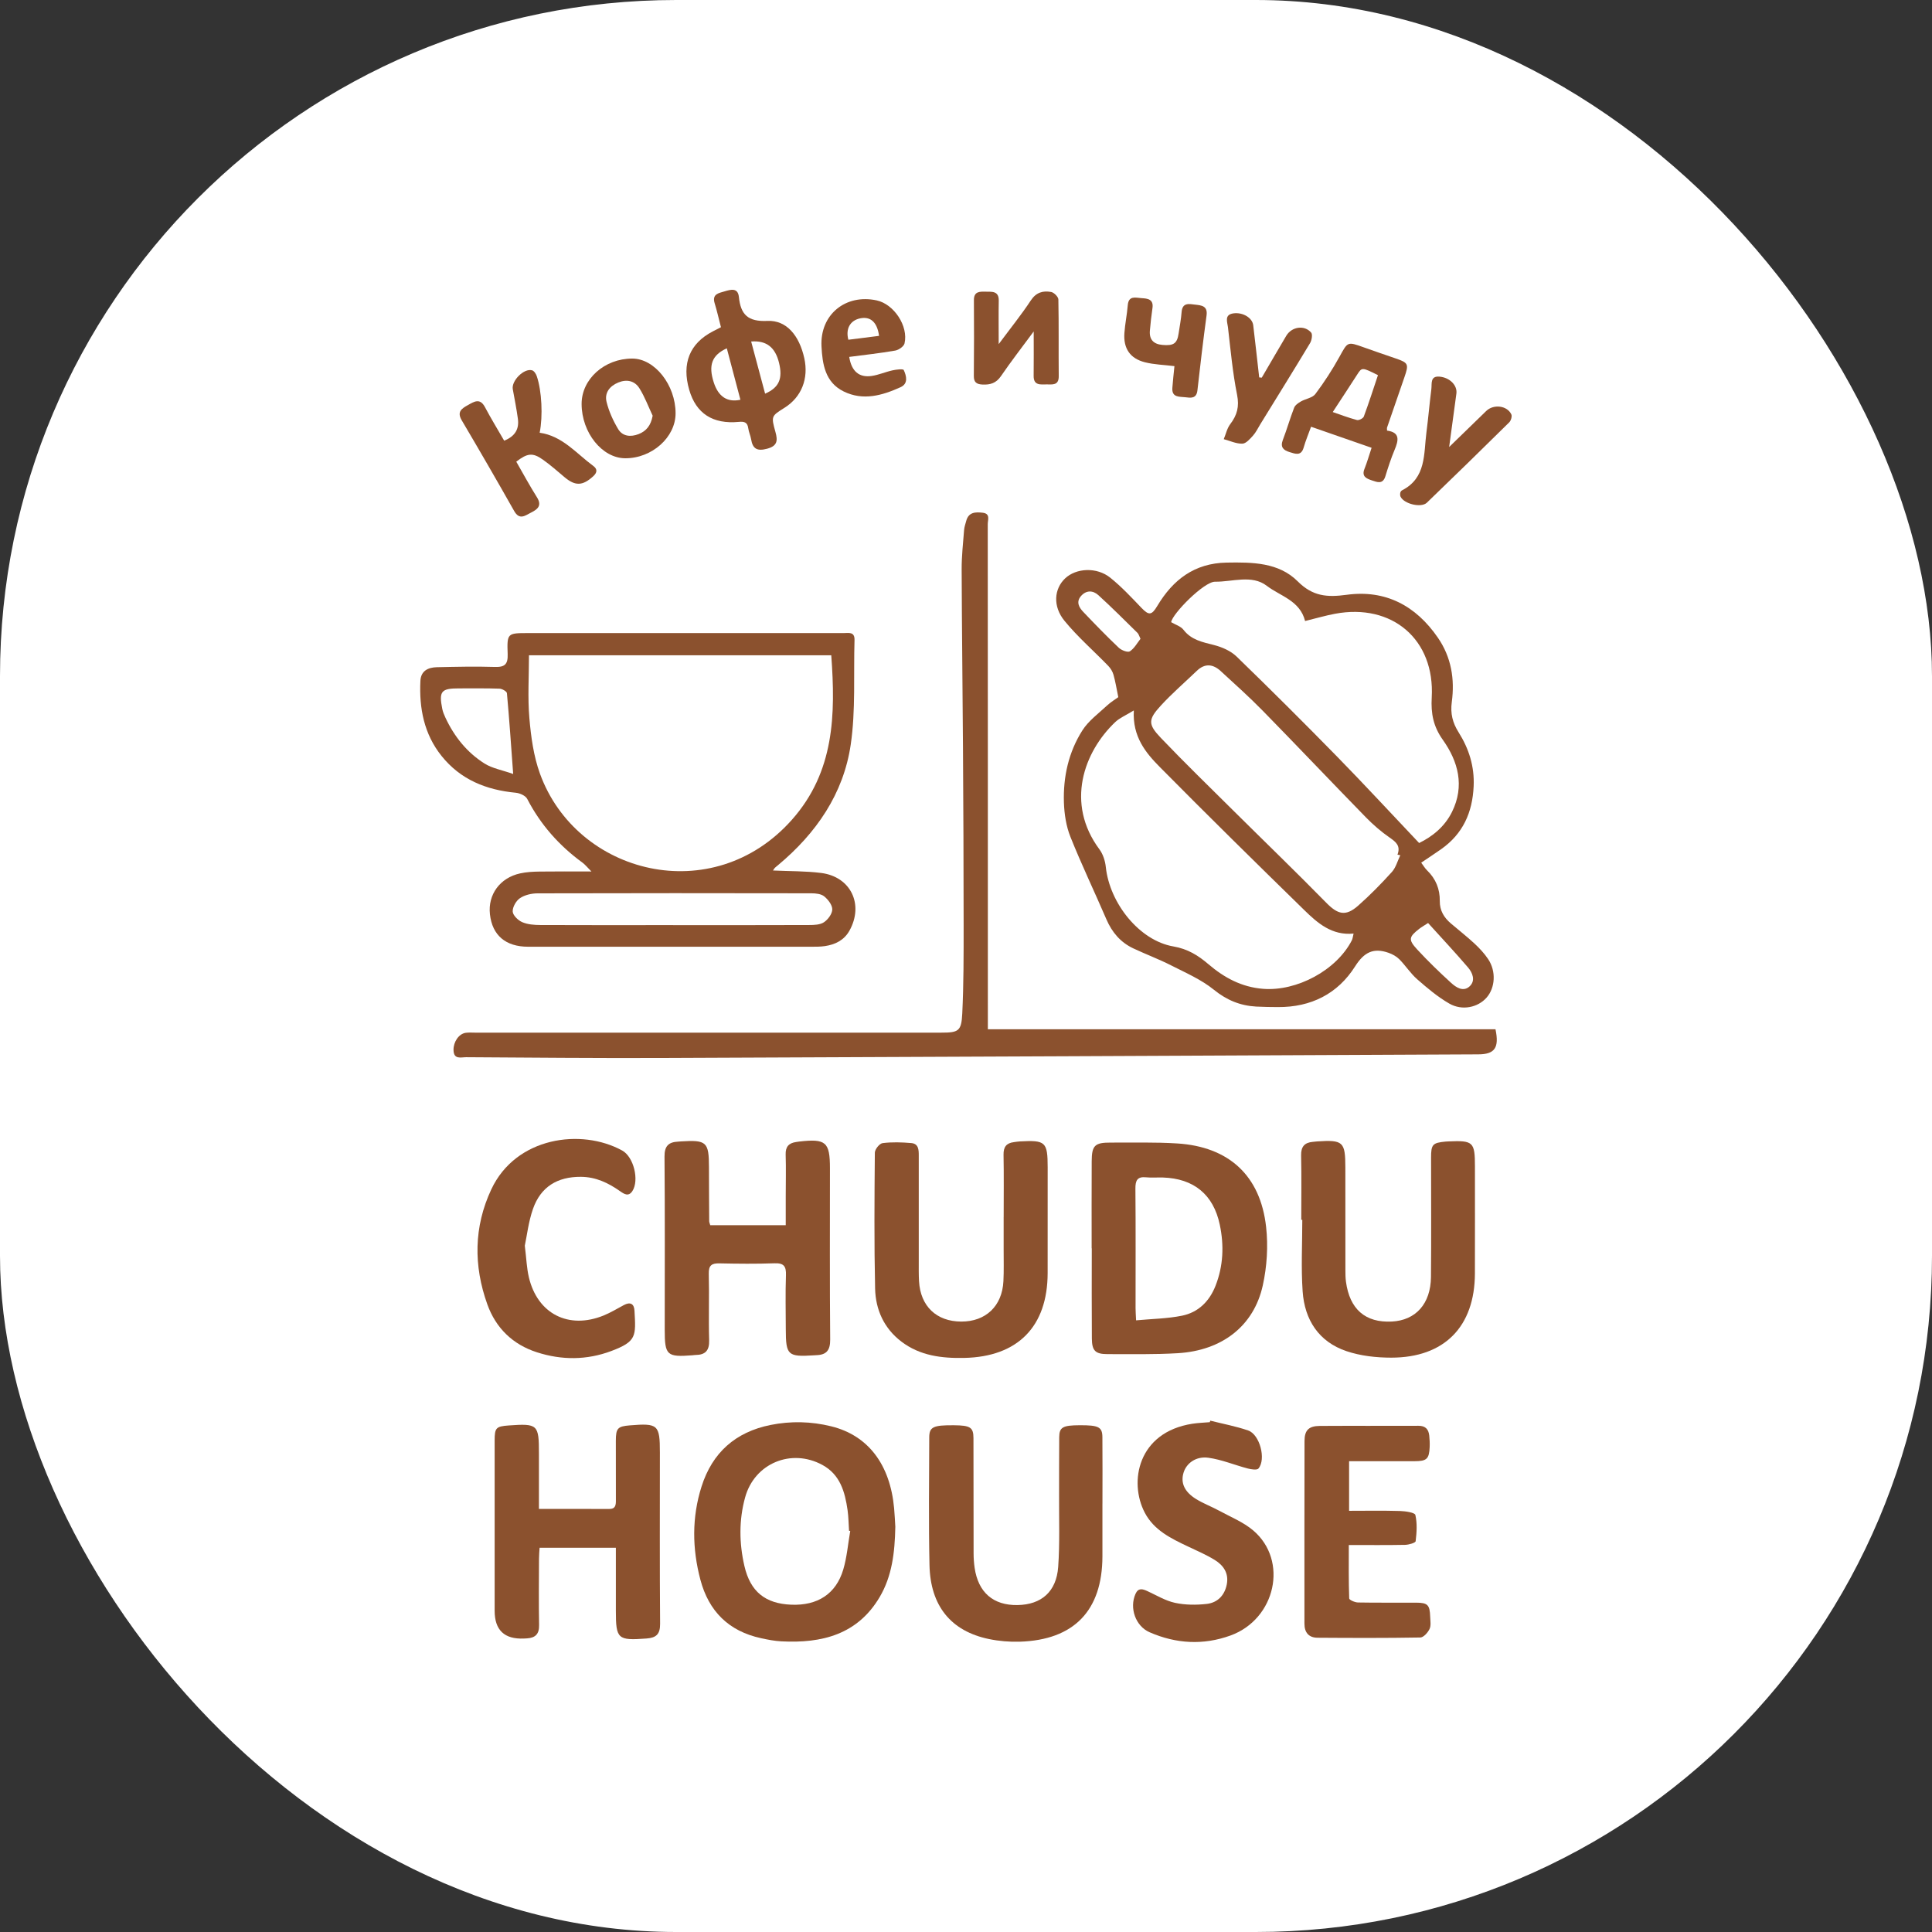 <svg xmlns="http://www.w3.org/2000/svg" version="1.1" xmlns:xlink="http://www.w3.org/1999/xlink" width="1000" height="1000"><rect width="100%" height="100%" fill="#333333" stroke="none"/><g clip-path="url(#SvgjsClipPath1011)"><rect width="1000" height="1000" fill="#ffffff"></rect><g transform="matrix(1.367,0,0,1.367,150,150)"><svg xmlns="http://www.w3.org/2000/svg" version="1.1" xmlns:xlink="http://www.w3.org/1999/xlink" width="512" height="512"><svg id="_Слой_1" data-name="Слой 1" xmlns="http://www.w3.org/2000/svg" viewBox="0 0 512 512">
  <defs>
    <style>
      .cls-1 {
        fill: #8b512e;
        stroke-width: 0px;
      }
    </style>
  <clipPath id="SvgjsClipPath1011"><rect width="1000" height="1000" x="0" y="0" rx="350" ry="350"></rect></clipPath></defs>
  <path class="cls-1" d="M428.4,216.92c.83,1.11,1.42,2.14,2.24,2.93,3.28,3.18,4.85,7.06,4.79,11.57-.05,3.59,1.57,6.26,4.18,8.49,2.99,2.55,6.09,4.97,8.96,7.63,1.9,1.77,3.72,3.72,5.16,5.87,3.1,4.62,2.7,10.9-.62,14.64-3.27,3.67-9.2,5.02-14.07,2.22-4.37-2.51-8.32-5.85-12.14-9.19-2.54-2.22-4.41-5.18-6.79-7.59-1.09-1.1-2.62-1.94-4.11-2.46-5.66-1.98-9.22-.25-12.63,5.14-6.59,10.42-16.72,15.49-29.2,15.42-2.75-.02-5.5-.04-8.25-.19-6.04-.34-11.13-2.41-16.02-6.37-4.78-3.87-10.67-6.42-16.24-9.25-4.66-2.37-9.58-4.2-14.31-6.43-4.82-2.28-8.03-6.07-10.15-10.98-4.49-10.43-9.41-20.69-13.63-31.24-1.61-4.03-2.31-8.61-2.46-12.98-.32-9.72,1.76-19.12,7.01-27.35,2.3-3.61,6.04-6.33,9.25-9.33,1.49-1.39,3.28-2.46,4.33-3.23-.69-3.34-1.1-5.97-1.83-8.51-.34-1.21-1.1-2.43-1.98-3.34-5.51-5.7-11.56-10.94-16.56-17.05-4.54-5.54-3.91-12.15.24-16.07,4.17-3.94,11.96-4.37,17.08-.27,4.26,3.42,8.03,7.47,11.82,11.43,2.83,2.96,3.89,2.8,5.99-.72,5.92-9.91,14.06-16.21,26.25-16.42,9.76-.17,19.76-.08,26.93,7.11,5.69,5.7,11.17,6.08,18.47,5.09,14.7-2.01,26.21,4.04,34.6,16.24,5.12,7.44,6.42,15.75,5.26,24.38-.58,4.36.31,7.82,2.57,11.42,3.91,6.2,6.05,12.9,5.71,20.44-.45,9.94-4.05,18.01-12.28,23.81-2.43,1.72-4.93,3.34-7.59,5.14ZM319.6,159.26c-3.01,1.85-5.35,2.8-7.06,4.42-11.88,11.29-18.94,30.72-6,48.16,1.37,1.84,2.19,4.39,2.43,6.71,1.46,13.76,12.75,27.88,25.59,30.08,5.46.94,9.4,3.42,13.26,6.72,6,5.13,12.59,8.69,20.71,9.33,12.74,1,27.75-6.99,33.59-18.35.33-.64.38-1.43.67-2.57-8.22.8-13.63-3.97-18.68-8.9-18.34-17.91-36.61-35.89-54.64-54.11-5.41-5.47-10.45-11.54-9.89-21.49ZM384.43,125.42c-1.95-7.79-9.38-9.41-14.51-13.34-5.66-4.33-13.02-1.46-19.58-1.55-4.17-.06-16.21,12.16-16.62,15.32,1.63.97,3.64,1.55,4.66,2.88,3.01,3.9,7.24,4.67,11.61,5.79,3.03.78,6.3,2.21,8.5,4.34,12.87,12.47,25.57,25.13,38.11,37.94,10.41,10.64,20.5,21.58,31.01,32.67,5.06-2.47,9.69-6.19,12.45-11.79,4.85-9.82,2.36-19.07-3.51-27.33-3.58-5.05-4.51-9.93-4.17-15.98,1.24-21.95-14.96-35.77-36.63-31.7-3.59.67-7.11,1.71-11.31,2.74ZM420.47,214.09c-.35-.07-.71-.14-1.06-.21,1.26-3.33-.56-4.8-2.94-6.45-3.21-2.23-6.22-4.82-8.96-7.62-13.08-13.4-25.96-26.99-39.06-40.37-5.12-5.23-10.59-10.13-15.98-15.08-2.89-2.66-5.98-3.02-9.02-.1-4.53,4.34-9.29,8.46-13.54,13.06-4.95,5.37-5.05,7.16-.08,12.36,8.95,9.37,18.25,18.4,27.45,27.53,11.71,11.62,23.58,23.07,35.13,34.84,4.4,4.49,7.37,5.33,12.13,1.12,4.5-3.97,8.73-8.29,12.76-12.75,1.52-1.69,2.14-4.19,3.18-6.32ZM430.98,239.77c-1.6,1.04-2.51,1.55-3.32,2.18-3.95,3.08-4.22,4.1-.8,7.81,4.07,4.41,8.4,8.6,12.84,12.65,1.91,1.74,4.61,3.55,7.02,1.33,2.33-2.15,1.14-5.11-.58-7.13-4.9-5.74-10.07-11.24-15.14-16.85ZM322.11,132.16c-.54-1.1-.69-1.81-1.13-2.24-4.91-4.81-9.76-9.7-14.84-14.31-2.04-1.85-4.62-1.94-6.61.4-1.87,2.21-.69,4.27.89,5.93,4.4,4.63,8.85,9.22,13.48,13.61,1,.95,3.38,1.86,4.18,1.34,1.7-1.12,2.79-3.18,4.02-4.73Z"></path>
  <path class="cls-1" d="M182.93,219.87c6.35.3,12.37.19,18.28.94,11.21,1.43,16.22,11.92,10.7,21.84-2.01,3.61-5.37,5.27-9.3,5.85-1.8.27-3.66.24-5.49.24-35.63,0-71.26,0-106.89,0-8.5,0-13.57-4.33-14.45-12.29-.83-7.44,3.77-13.8,11.43-15.48,2.41-.53,4.93-.66,7.41-.69,6.15-.09,12.3-.03,19.58-.03-1.56-1.56-2.38-2.62-3.41-3.37-8.82-6.44-15.85-14.37-20.9-24.12-.64-1.23-2.81-2.19-4.36-2.33-11.16-1.06-20.88-4.96-28.05-13.9-6.67-8.31-8.53-18.09-8.03-28.45.18-3.8,2.91-5.1,6.21-5.18,7.33-.16,14.67-.33,22-.1,3.79.12,4.96-1.06,4.83-4.87-.29-7.94-.09-7.95,7.74-7.95,39.82,0,79.64,0,119.47,0,1.85,0,4.21-.63,4.12,2.61-.39,13.21.47,26.6-1.43,39.58-2.73,18.67-13.08,33.62-27.53,45.68-.4.34-.82.65-1.2,1.01-.18.17-.3.42-.71,1.01ZM90.56,138.39c0,8.13-.52,16,.15,23.77.61,7.09,1.6,14.41,4.01,21.05,13.9,38.25,65.44,51.24,95.4,17.45,16.13-18.19,16.55-39.79,14.9-62.27h-114.47ZM145.14,240.56c17.15,0,34.31.03,51.46-.04,1.92,0,4.18-.07,5.65-1.05,1.53-1.02,3.13-3.18,3.15-4.86.02-1.67-1.58-3.74-3.04-4.93-1.16-.95-3.18-1.17-4.83-1.17-34.57-.06-69.14-.08-103.71.02-2.25,0-4.83.59-6.65,1.81-1.48.99-2.84,3.36-2.77,5.06.06,1.43,2.01,3.34,3.57,4.02,2.07.9,4.56,1.09,6.88,1.1,16.76.08,33.52.04,50.28.03ZM84.58,183.33c-.83-11.33-1.49-20.98-2.37-30.6-.06-.68-1.83-1.68-2.83-1.71-5.1-.18-10.22-.08-15.32-.1-6.72-.02-7.66,1.1-6.33,7.75.23,1.14.69,2.26,1.19,3.32,3.34,7.16,8.16,13.19,14.83,17.39,2.91,1.83,6.58,2.45,10.84,3.95Z"></path>
  <path class="cls-1" d="M264.31,279.99h192.21c1.47,7.03-.28,9.47-6.5,9.5-103.25.47-206.5.97-309.75,1.37-24.5.09-49-.14-73.5-.29-1.97-.01-4.74,1.01-4.78-2.78-.04-2.98,1.97-6.09,4.63-6.46,1.16-.16,2.35-.06,3.53-.06,58.83,0,117.67,0,176.5,0,6.54,0,7.65-.55,7.97-7.23.54-11.1.52-22.24.52-33.37,0-22.54-.11-45.07-.25-67.61-.14-22.4-.42-44.81-.5-67.21-.02-4.96.54-9.93.92-14.88.09-1.16.5-2.29.8-3.43.9-3.4,3.51-3.44,6.25-3.13,2.99.34,1.91,2.72,1.91,4.3.05,60.8.04,121.6.04,182.4,0,2.73,0,5.46,0,8.89Z"></path>
  <path class="cls-1" d="M229.27,468.45c-.19,9.76-1.26,18.62-5.91,26.51-8.41,14.24-21.93,17.58-37.19,16.79-2.6-.13-5.2-.64-7.75-1.2-12.2-2.64-19.79-10.17-22.96-22.15-3.11-11.77-3.26-23.6.44-35.26,4.07-12.84,12.85-20.65,26.11-23.32,7.7-1.55,15.42-1.36,22.99.51,13.98,3.44,22.31,14.45,23.82,31.04.24,2.61.34,5.23.46,7.08ZM212.2,469.97c-.15-.03-.3-.07-.45-.1-.18-2.61-.19-5.25-.56-7.83-.99-6.9-2.81-13.45-9.55-17.1-11.76-6.38-25.66-.62-29.23,12.27-2.38,8.6-2.27,17.39-.27,26.04,2.25,9.72,7.94,14.23,17.73,14.62,9.95.4,16.94-4.07,19.69-13.31,1.4-4.71,1.79-9.71,2.64-14.59Z"></path>
  <path class="cls-1" d="M303.61,362.93c0-10.99-.04-21.98.02-32.98.03-5.98,1.18-7.08,7.2-7.05,8.37.04,16.77-.2,25.11.32,19.59,1.2,31.58,12.15,33.73,31.63.81,7.27.32,15-1.26,22.14-3.39,15.36-15.42,24.65-32.15,25.65-8.87.53-17.79.35-26.68.35-4.56,0-5.85-1.27-5.89-5.9-.09-11.38-.03-22.77-.03-34.15-.02,0-.04,0-.06,0ZM320.45,390.2c6.07-.57,11.84-.63,17.39-1.76,6.14-1.25,10.35-5.42,12.66-11.28,2.97-7.53,3.28-15.34,1.63-23.16-2.41-11.45-9.86-17.51-21.56-17.88-2.09-.07-4.21.15-6.28-.07-3.39-.36-4.14,1.17-4.11,4.31.14,15.06.05,30.12.06,45.18,0,1.27.1,2.54.2,4.68Z"></path>
  <path class="cls-1" d="M159.19,354.17h28.59c0-3.8,0-7.41,0-11.02,0-5.24.14-10.48-.03-15.71-.1-2.98,1.2-4.37,3.96-4.76.39-.06.77-.13,1.16-.17,10.13-1.17,11.65.16,11.65,10.14,0,21.61-.1,43.22.09,64.82.04,4.09-1.43,5.82-5.29,5.92-.26,0-.52.03-.78.05-10,.65-10.72,0-10.74-9.87-.02-6.81-.18-13.63.06-20.43.12-3.35-.75-4.68-4.33-4.54-6.93.25-13.88.18-20.82.03-2.96-.07-4.15.73-4.07,3.95.22,8.38-.11,16.77.14,25.14.12,3.94-1.45,5.56-5.16,5.6-.39,0-.78.08-1.17.11-9.69.75-10.49.02-10.49-9.63,0-21.87.1-43.74-.08-65.61-.03-3.97,1.51-5.47,5.1-5.65.39-.02.78-.06,1.18-.09,9.66-.61,10.54.22,10.55,9.78,0,6.81.05,13.62.09,20.43,0,.38.19.75.4,1.53Z"></path>
  <path class="cls-1" d="M94.34,461.61c9.3,0,17.93-.03,26.56.02,2.54.01,2.58-1.61,2.57-3.42-.02-7.47-.04-14.94-.02-22.4.02-4.76.68-5.46,5.3-5.84,10.68-.88,11.38-.25,11.38,10.27,0,21.62-.09,43.23.08,64.85.03,3.95-1.46,5.31-5.14,5.58-10.9.81-11.61.25-11.61-10.52,0-7.84,0-15.69,0-23.83h-28.88c-.08,1.35-.22,2.73-.22,4.12-.03,8.38-.13,16.77.03,25.15.07,3.37-1.4,4.82-4.53,5.03-.39.03-.78.04-1.18.06q-11.12.51-11.12-10.53c0-21.49,0-42.97,0-64.46,0-4.81.54-5.34,5.35-5.69,10.99-.78,11.43-.37,11.42,10.65,0,6.79,0,13.57,0,20.96Z"></path>
  <path class="cls-1" d="M382.98,352.12c0-8.12.12-16.24-.06-24.36-.07-3.32,1.29-4.87,4.44-5.14.52-.05,1.04-.13,1.56-.16,9.92-.66,10.74.1,10.75,9.88,0,12.97,0,25.93.02,38.9,0,1.44.02,2.89.21,4.31,1.4,10.45,7.35,15.61,17.35,15.11,9.08-.46,14.74-6.72,14.84-16.89.14-15.06.04-30.12.04-45.18,0-4.98.56-5.6,5.44-6.07.39-.04.78-.05,1.18-.07,9.34-.4,9.99.2,9.99,9.53,0,13.49.03,26.98-.01,40.47-.06,20.12-11.54,31.88-31.69,31.88-5.67,0-11.61-.66-16.94-2.46-10.51-3.54-15.86-11.88-16.6-22.64-.62-8.99-.13-18.05-.13-27.09-.13,0-.26,0-.39,0Z"></path>
  <path class="cls-1" d="M270.3,351.06c0-7.86.1-15.71-.05-23.57-.06-2.94,1.09-4.42,3.91-4.76.78-.1,1.55-.24,2.33-.28,9.68-.53,10.46.19,10.47,9.82,0,13.36.01,26.71-.01,40.07-.04,20.22-11.3,31.66-31.54,32.09-8.53.18-16.78-.8-23.83-6.17-6.6-5.02-9.78-12.1-9.96-20.1-.38-17.14-.25-34.3-.1-51.45.01-1.27,1.78-3.47,2.94-3.61,3.57-.45,7.26-.33,10.87-.02,2.77.24,2.83,2.59,2.82,4.79-.02,13.36-.01,26.71,0,40.07,0,2.49-.04,4.98.1,7.46.54,9.47,6.62,15.24,15.98,15.27,9.26.03,15.49-5.84,15.97-15.26.21-4.05.08-8.12.09-12.17,0-4.06,0-8.12,0-12.18Z"></path>
  <path class="cls-1" d="M307.69,459.55c0,6.68.02,13.36,0,20.05-.06,20.5-10.76,31.63-31.29,32.28-3.89.12-7.89-.22-11.7-1.01-14.34-2.98-22.16-12.51-22.49-28.01-.35-16.11-.13-32.23-.09-48.34.01-3.98,1.53-4.65,9.33-4.59,6.21.05,7.4.78,7.41,4.87.04,14.54.01,29.09.05,43.63,0,1.82.13,3.67.39,5.47,1.36,9.34,7.06,14.26,16.23,14.11,9.02-.15,14.73-5.03,15.41-14.45.64-9,.29-18.06.34-27.1.04-7.34-.03-14.67.05-22.01.04-3.8,1.35-4.5,7.75-4.53,7.15-.03,8.56.64,8.6,4.49.08,8.38.02,16.77.02,25.15Z"></path>
  <path class="cls-1" d="M401.09,443.57v18.75c6.53,0,12.9-.12,19.26.07,2.05.06,5.62.58,5.83,1.5.74,3.17.51,6.64.11,9.93-.08.64-2.59,1.36-3.99,1.39-6.92.14-13.84.06-21.32.06,0,7-.09,13.62.15,20.23.02.57,2.15,1.51,3.31,1.53,7.33.14,14.67.03,22.01.07,4.41.02,5.2.84,5.34,5.32.05,1.57.38,3.36-.24,4.65-.65,1.37-2.27,3.2-3.5,3.22-12.97.23-25.94.18-38.91.09-3.3-.02-4.96-1.96-4.96-5.31,0-23.06-.03-46.12.03-69.18.01-4.11,1.62-5.68,5.81-5.71,12.45-.08,24.89.02,37.34-.05,2.68-.01,3.82,1.34,4.08,3.73.15,1.43.22,2.88.16,4.31-.21,4.53-1.1,5.36-5.74,5.37-8.1.02-16.21,0-24.78,0Z"></path>
  <path class="cls-1" d="M348.54,428.19c4.79,1.21,9.67,2.11,14.33,3.71,4.39,1.5,6.87,10.87,3.91,14.4-.56.68-2.74.34-4.05,0-4.99-1.31-9.86-3.37-14.92-4.07-4.7-.65-8.28,2.08-9.37,5.55-1.23,3.9.24,7.34,4.77,10.12,2.77,1.7,5.87,2.85,8.73,4.41,4.35,2.37,9.13,4.29,12.84,7.44,13.41,11.39,8.53,33.58-8.61,39.79-10.3,3.73-20.6,3.14-30.63-1.24-5.31-2.32-7.72-9.18-5.32-14.54,1.08-2.4,2.72-1.85,4.55-1.01,3.44,1.58,6.79,3.64,10.42,4.42,3.85.83,8.03.85,11.97.41,4.09-.46,6.8-3.2,7.62-7.4.82-4.19-1.24-7.2-4.53-9.23-3.21-1.98-6.72-3.49-10.15-5.11-6.43-3.05-12.88-6.14-16.38-12.82-6.08-11.59-2.67-30.43,17.99-33.66,2.19-.34,4.43-.41,6.64-.6.06-.19.12-.38.18-.56Z"></path>
  <path class="cls-1" d="M88.98,361.92c.61,4.96.73,8.53,1.53,11.94,3.26,13.88,15.04,19.89,28.31,14.51,2.65-1.08,5.13-2.59,7.67-3.95,2.43-1.3,3.88-.5,4.02,2.12.53,9.62.89,11.64-8.79,15.28-9.26,3.48-18.73,3.5-28.11.49-9.19-2.94-15.61-9.2-18.82-18.17-5.24-14.62-5.15-29.32,1.51-43.54,9.3-19.84,34.06-23.22,49.57-14.69,4.36,2.4,6.49,11.24,3.86,15.32-1.47,2.28-3.15,1.14-4.68.07-4.47-3.15-9.18-5.4-14.84-5.44-8.85-.06-15.21,3.76-18.14,12.16-1.7,4.86-2.28,10.12-3.09,13.91Z"></path>
  <path class="cls-1" d="M163.25,14.16c-.84-3.23-1.49-6.16-2.37-9.02-1.1-3.56,1.53-3.88,3.75-4.55,2.33-.7,5.04-1.48,5.41,2.12.69,6.69,3.42,9.42,10.8,9.07,7.27-.34,12.08,5.58,13.97,14.13,1.71,7.74-1.08,14.73-7.46,18.74-5.04,3.16-5.14,3.19-3.47,9.17.91,3.25.78,5.31-3.17,6.36-3.7.99-5.44.09-6.04-3.58-.23-1.41-.89-2.75-1.08-4.17-.3-2.24-1.46-2.62-3.54-2.42-9.91.95-16.22-3.18-18.81-12.11-2.9-9.99.14-17.57,8.9-22.14.92-.48,1.85-.95,3.12-1.6ZM165.47,22.16c-5.71,2.59-7.04,6.46-4.93,12.95,1.72,5.31,5.1,7.62,10.08,6.52-1.69-6.4-3.38-12.78-5.15-19.47ZM174.69,19.58c1.81,6.76,3.54,13.22,5.28,19.75,5.31-2.33,6.73-5.7,5.27-11.69-1.42-5.82-4.74-8.53-10.55-8.06Z"></path>
  <path class="cls-1" d="M415.45,53.31c5.05.69,4.37,3.71,2.86,7.31-1.36,3.25-2.45,6.62-3.49,10-.96,3.11-3.06,2.23-5.03,1.57-2.03-.68-4.07-1.43-2.87-4.41.97-2.41,1.68-4.93,2.69-7.96-7.62-2.65-15.07-5.24-22.92-7.97-1.01,2.8-2.06,5.29-2.8,7.87-.96,3.34-3.17,2.39-5.31,1.74-2.29-.69-3.65-1.82-2.58-4.6,1.55-4.02,2.72-8.19,4.28-12.21.38-.98,1.55-1.79,2.54-2.36,1.8-1.04,4.38-1.35,5.49-2.82,3.36-4.47,6.43-9.2,9.13-14.1,3.17-5.73,2.94-5.83,9.24-3.57,3.94,1.41,7.9,2.77,11.86,4.12,5.05,1.73,5.25,2.15,3.44,7.35-2.19,6.3-4.36,12.6-6.52,18.9-.08.23,0,.51,0,1.13ZM412.03,32.33c-5.91-2.99-6.11-2.98-7.72-.47-3.06,4.75-6.17,9.48-9.41,14.43,2.8.96,5.94,2.16,9.17,3.02.73.19,2.33-.62,2.59-1.32,1.9-5.11,3.56-10.31,5.36-15.67Z"></path>
  <path class="cls-1" d="M81.17,57.13c4.25-1.7,5.71-4.52,5.19-8.31-.51-3.75-1.26-7.46-1.93-11.19-.57-3.17,4.23-8.01,7.3-7.15.76.21,1.5,1.36,1.79,2.24,1.9,5.56,2.35,15.15,1.09,21.4,8.6,1.2,13.86,7.83,20.31,12.58,1.57,1.16,1.53,2.47-.02,3.89-4,3.66-6.79,3.79-10.86.37-2.7-2.27-5.35-4.63-8.23-6.66-3.85-2.72-5.85-2.48-10.06.78,2.57,4.47,5.04,9.05,7.81,13.45,1.97,3.11.37,4.53-2.13,5.78-2.27,1.13-4.43,3.09-6.5-.59-6.5-11.5-13.11-22.93-19.83-34.3-1.91-3.23-.01-4.47,2.31-5.75,2.33-1.29,4.57-2.85,6.48.75,2.25,4.25,4.77,8.36,7.29,12.73Z"></path>
  <path class="cls-1" d="M268.39,20.6c4.52-6.09,8.62-11.16,12.19-16.58,2.03-3.07,4.64-3.76,7.71-3.19,1.08.2,2.7,1.83,2.72,2.83.2,9.68.04,19.36.14,29.05.04,3.6-2.45,3.11-4.57,3.11-2.26,0-4.98.53-4.93-3.23.07-5.36.02-10.71.02-16.82-4.37,5.91-8.55,11.3-12.4,16.92-1.82,2.66-4.05,3.33-7.01,3.18-2.26-.11-3.29-.88-3.26-3.27.09-9.55.1-19.1.03-28.66-.03-3.46,2.32-3.26,4.56-3.23,2.34.03,4.92-.28,4.85,3.41-.1,5.09-.02,10.19-.02,16.48Z"></path>
  <path class="cls-1" d="M146.07,46.77c.01,9.07-8.95,17.07-19.07,17.02-8.73-.04-16.48-9.69-16.51-20.54-.03-9.44,8.67-17.23,19.2-17.21,8.49.02,16.37,9.98,16.38,20.73ZM137.39,47.67c-1.64-3.48-2.99-7.15-5.02-10.39-1.77-2.82-4.75-3.51-7.97-2.19-3.31,1.35-5.3,3.96-4.46,7.36.88,3.58,2.48,7.11,4.39,10.29,1.67,2.78,4.73,3.06,7.71,1.91,2.96-1.15,4.67-3.27,5.35-6.96Z"></path>
  <path class="cls-1" d="M438.96,59.54c5.06-4.91,9.56-9.26,14.04-13.64,2.75-2.69,7.93-2.11,9.52,1.27.35.74-.14,2.36-.79,3.01-10.33,10.21-20.73,20.35-31.19,30.43-2.14,2.06-8.63.48-9.96-2.26-.2-.42-.2-1-.11-1.48.06-.35.35-.78.65-.93,9.27-4.74,8.19-13.85,9.26-22.01.71-5.45,1.17-10.93,1.86-16.38.25-1.98-.52-4.98,3.08-4.67,3.92.34,6.8,3.33,6.4,6.39-.87,6.59-1.78,13.16-2.75,20.29Z"></path>
  <path class="cls-1" d="M368.01,33.28c3.09-5.29,6.16-10.58,9.28-15.85,2.05-3.46,6.83-4.22,9.42-1.25.62.71.24,2.94-.41,4.02-6.19,10.3-12.55,20.51-18.85,30.74-.89,1.45-1.63,3.04-2.75,4.28-1.14,1.26-2.64,3.01-4.02,3.04-2.33.06-4.7-1.07-7.05-1.7.8-1.92,1.25-4.11,2.47-5.71,2.58-3.39,3.47-6.62,2.58-11.07-1.69-8.43-2.46-17.06-3.46-25.62-.23-1.96-1.47-4.76,2.09-5.24,3.58-.48,7.14,1.7,7.48,4.49.79,6.58,1.51,13.17,2.26,19.76l.97.09Z"></path>
  <path class="cls-1" d="M211.82,25.42c.86,5.42,3.74,7.91,8.52,7.2,2.68-.4,5.25-1.55,7.92-2.13,1.41-.31,3.97-.62,4.21-.1,1.03,2.24,1.76,5.15-1.22,6.49-6.93,3.14-14.19,5.23-21.55,1.6-6.99-3.44-8.04-10.33-8.38-17.07-.61-12.03,9.12-19.94,20.9-17.4,6.52,1.41,12.07,9.71,10.54,16.29-.27,1.15-2.19,2.48-3.52,2.71-5.77,1.01-11.6,1.63-17.42,2.4ZM223.12,17.44c-.72-5.3-3.34-7.47-7.25-6.61-3.71.82-5.47,3.92-4.38,8.08,3.78-.48,7.59-.96,11.64-1.47Z"></path>
  <path class="cls-1" d="M334.95,28.9c-4.02-.49-7.7-.58-11.17-1.46-5.64-1.43-8.19-5.25-7.77-11.06.25-3.51.99-6.99,1.27-10.5.31-3.86,3.04-2.85,5.22-2.72,2.26.13,4.63.37,4.14,3.75-.41,2.84-.74,5.7-.98,8.56-.28,3.36,1.38,5.1,4.72,5.4,4.24.38,5.59-.51,6.15-4.28.4-2.71.94-5.42,1.14-8.14.28-3.76,2.9-3.09,5.16-2.83,2.32.27,4.78.44,4.29,4.08-1.28,9.45-2.4,18.91-3.46,28.39-.36,3.24-2.61,2.83-4.62,2.59-2.17-.26-5.14.17-4.87-3.54.21-2.82.53-5.63.79-8.23Z"></path>
</svg></svg></g></g></svg>